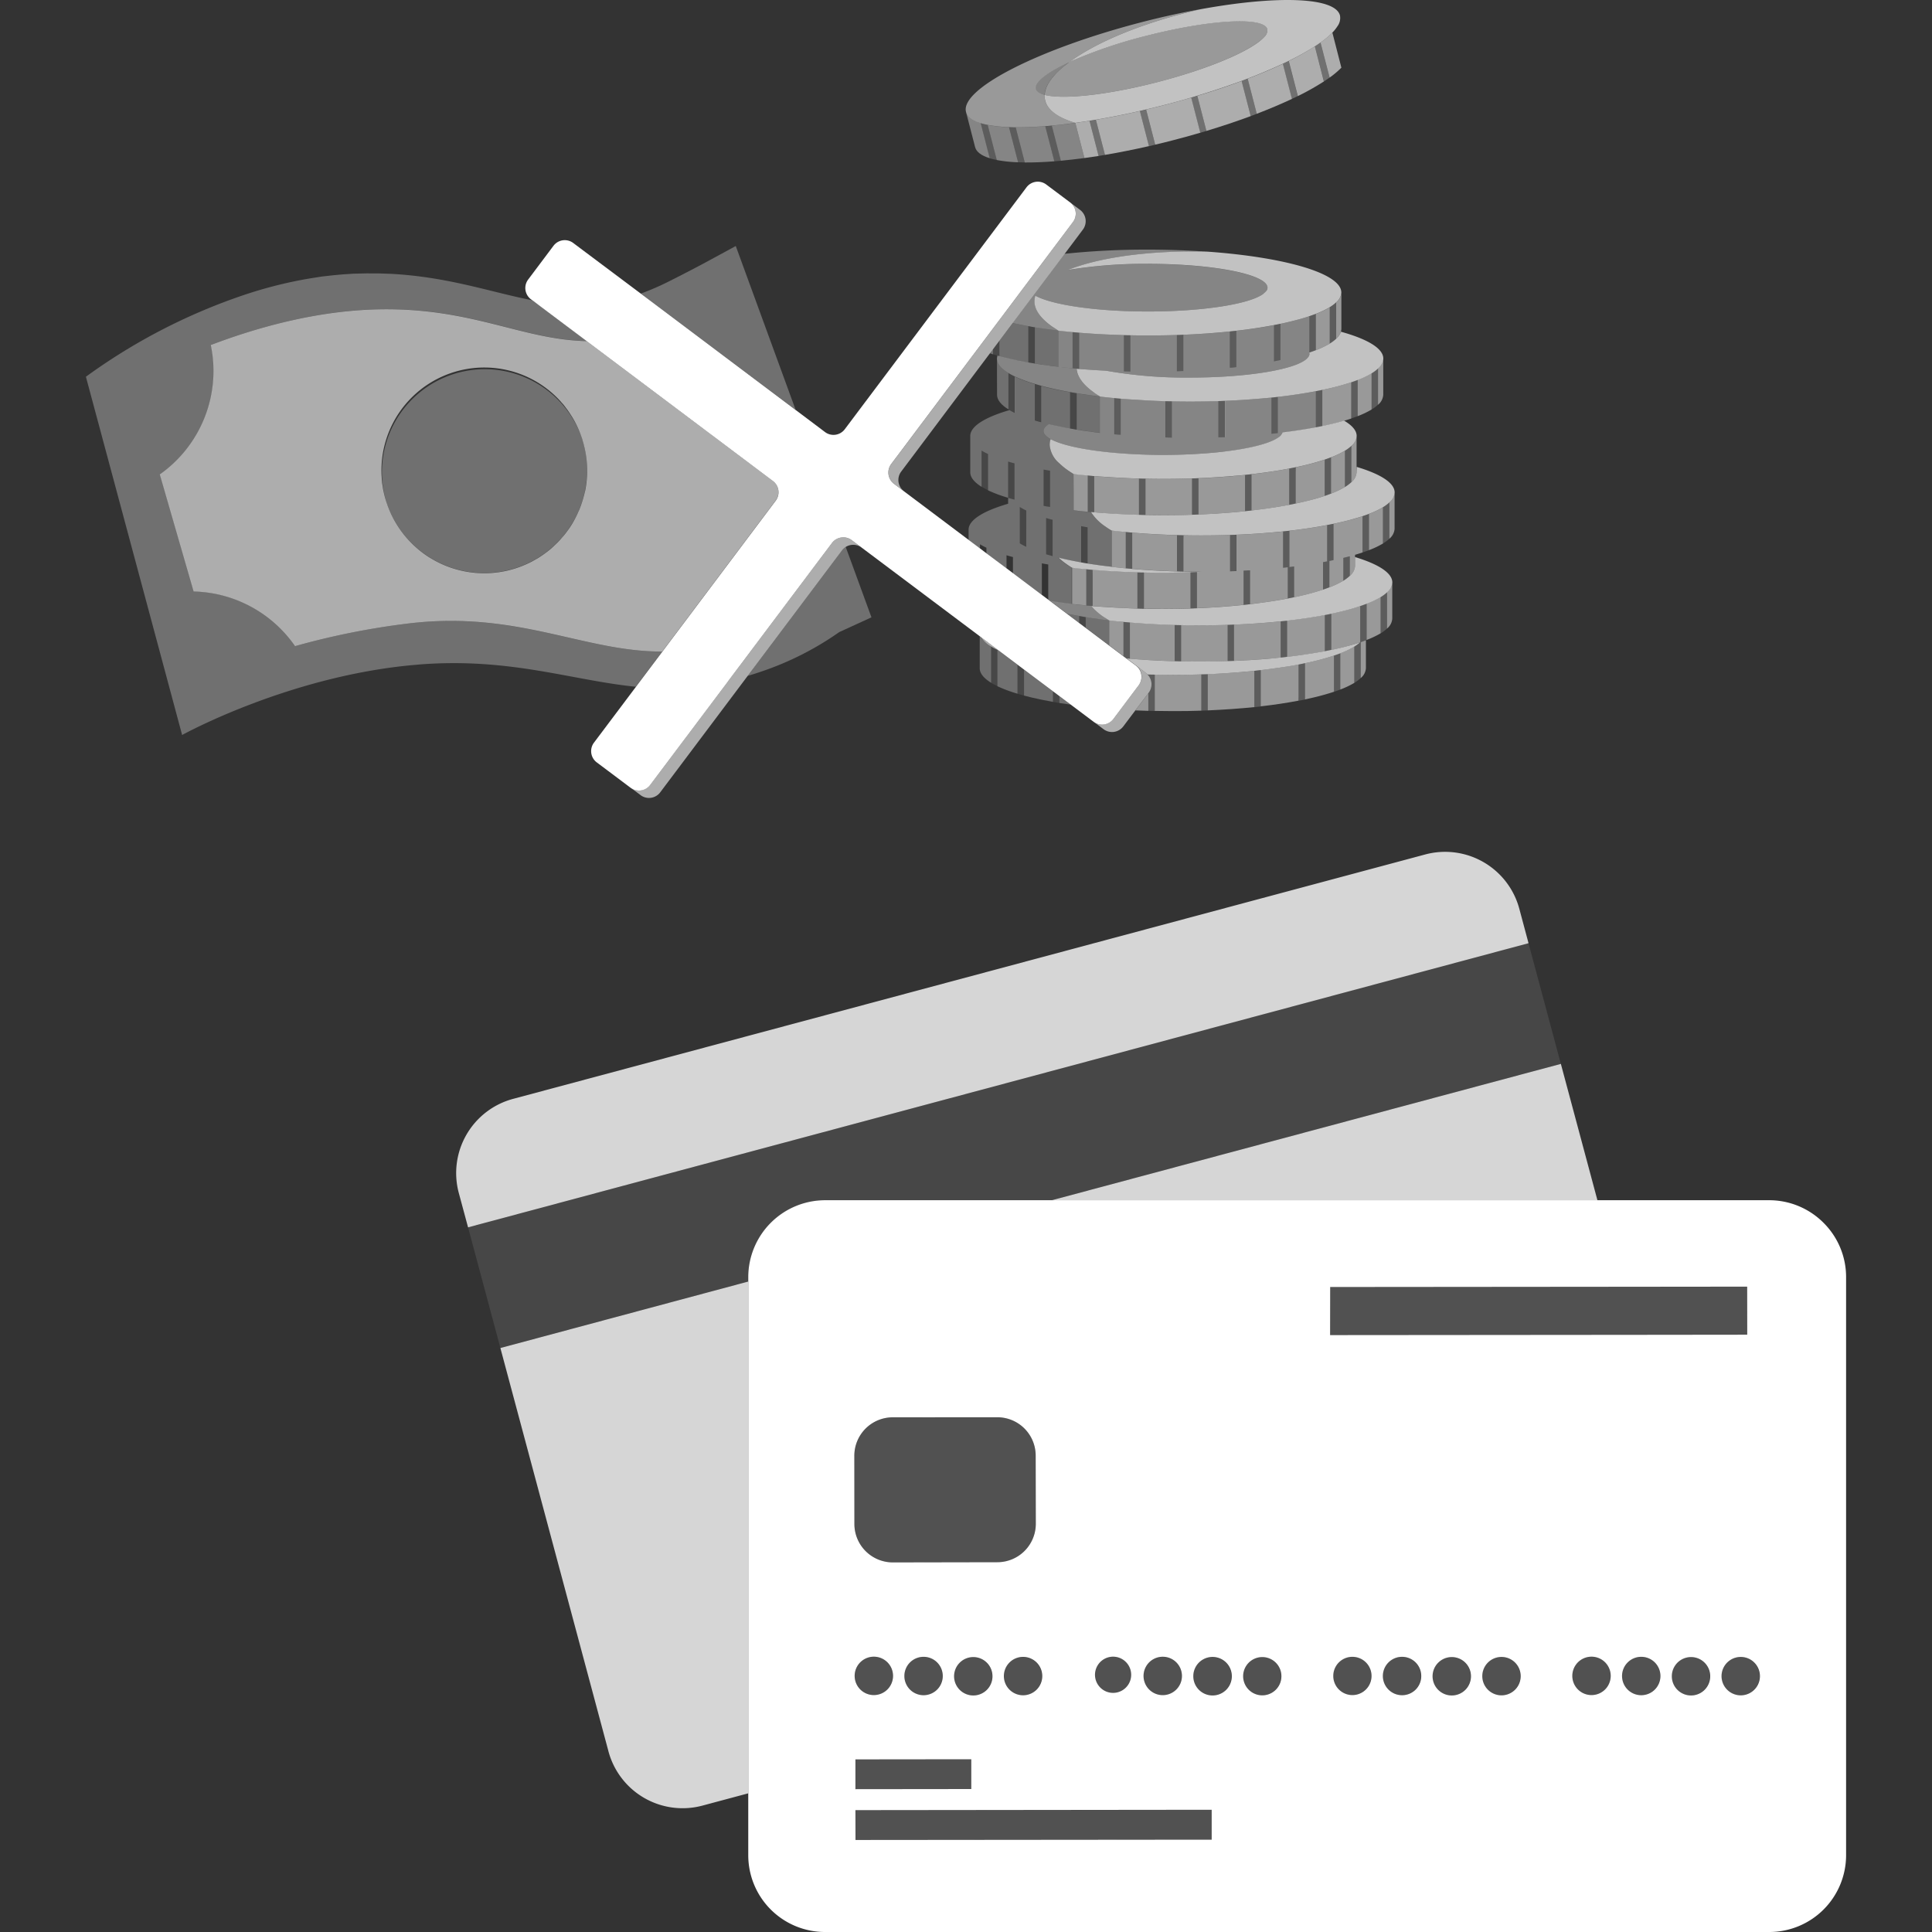 <svg viewBox="0 0 300 300" xmlns="http://www.w3.org/2000/svg"><rect x="0" y="0" width="300" height="300" fill="#333333" stroke="none"/><g fill="#fff"><path d="m 90.41 68.15 a 15.98 15.98 0 0 1 -29.4 12.23 15.28 15.28 0 0 1 -.89 -2.06 l -.07 -.19 a 15.98 15.98 0 0 1 30.29 -10.18 z" opacity=".3"/><path d="m 102.84 101.17 l -4.11 5.47 c -9.95 -1 -19.45 -4.54 -33.47 -3.47 l -1.67 .15 c -19.19 1.89 -35.31 10.81 -35.31 10.81 l -14.94 -55.63 a 91.02 91.02 0 0 1 17.59 -10.03 c 2.5 -1.08 5.2 -2.11 8.03 -3.02 a 67.73 67.73 0 0 1 8.88 -2.17 l 2.13 -.34 1.79 -.2 1.42 -.13 1.66 -.11 2.07 -.05 2 .01 1.79 .06 c 9.06 .49 15.62 2.89 22.04 4.12 h .01 l 1.22 .93 7.17 5.39 c -10.07 -.22 -17.74 -5.2 -32.2 -4.94 -9.76 .18 -19.13 2.86 -26.17 5.54 a 19.65 19.65 0 0 1 -7.92 20.09 l 5.26 18.19 h .15 a 19.72 19.72 0 0 1 15.6 8.48 116.65 116.65 0 0 1 17.68 -3.52 c 16.86 -1.99 27.18 4.44 39.3 4.37 z" opacity=".3"/><path d="m 123.55 63.65 l -24.05 -18.06 a 41.18 41.18 0 0 0 4.58 -2 c 2.75 -1.39 4.85 -2.49 6.45 -3.37 l 3.72 -2.02 z" opacity=".3"/><path d="m 135.32 95.86 l -5 2.29 a 47.2 47.2 0 0 1 -11.96 6.08 c -.73 .25 -1.48 .5 -2.26 .72 l 14.64 -19.49 a 2.02 2.02 0 0 1 .58 -.54 z" opacity=".3"/><g fill-rule="evenodd"><path d="m 242.37 165.2 l -79.06 21.18 h -35.2 a 11.95 11.95 0 0 0 -11.92 11.93 v .69 l -38.49 10.31 -5.02 -18.73 164.66 -44.13 z" opacity=".1"/><path d="m 247.13 257.25 a 2.98 2.98 0 1 1 -2.98 2.98 2.98 2.98 0 0 1 2.98 -2.98 z m -37.15 0 a 2.98 2.98 0 1 1 -2.98 2.98 2.99 2.99 0 0 1 2.98 -2.98 z m -37.15 0 a 2.98 2.98 0 1 1 -2.98 2.98 2.99 2.99 0 0 1 2.98 -2.98 z m -37.15 0 a 2.98 2.98 0 1 1 -2.98 2.98 2.99 2.99 0 0 1 2.98 -2.98 z m 119.15 .02 a 2.98 2.98 0 1 1 -2.98 2.98 2.98 2.98 0 0 1 2.98 -2.98 z m -37.15 0 a 2.98 2.98 0 1 1 -2.98 2.98 2.98 2.98 0 0 1 2.98 -2.98 z m -37.14 0 a 2.98 2.98 0 1 1 -2.98 2.98 2.98 2.98 0 0 1 2.98 -2.98 z m -37.15 0 a 2.98 2.98 0 1 1 -2.98 2.98 2.99 2.99 0 0 1 2.98 -2.98 z m 126.87 .02 a 2.98 2.98 0 1 1 -2.98 2.98 2.98 2.98 0 0 1 2.98 -2.98 z m -37.14 0 a 2.98 2.98 0 1 1 -2.98 2.98 2.98 2.98 0 0 1 2.98 -2.98 z m -37.15 0 a 2.98 2.98 0 1 1 -2.98 2.98 2.98 2.98 0 0 1 3.01 -2.98 z m -37.15 0 a 2.98 2.98 0 1 1 -2.98 2.98 2.98 2.98 0 0 1 2.98 -2.98 z m 103.72 .02 a 2.98 2.98 0 1 1 -2.98 2.98 2.98 2.98 0 0 1 2.98 -2.98 z m -37.14 0 a 2.98 2.98 0 1 1 -2.98 2.98 2.98 2.98 0 0 1 2.98 -2.98 z m -37.15 0 a 2.98 2.98 0 1 1 -2.98 2.98 2.98 2.98 0 0 1 2.98 -2.98 z m -37.15 0 a 2.98 2.98 0 1 1 -2.98 2.98 2.98 2.98 0 0 1 2.98 -2.98 z" opacity=".15"/><path d="m 206.54 199.86 l 64.76 -.06 .01 7.45 -64.76 .06 z m -73.71 73.34 l 17.99 -.02 v 4.63 l -17.99 .02 z m .01 7.89 l 55.32 -.06 v 4.63 l -55.32 .06 z" opacity=".15"/></g><path d="m 160.83 236.7 a 5.96 5.96 0 0 1 -5.96 5.89 l -16.22 .02 a 5.97 5.97 0 0 1 -5.97 -5.96 l -.01 -10.59 a 5.97 5.97 0 0 1 5.96 -5.97 l 16.22 -.02 a 5.96 5.96 0 0 1 5.97 5.96 l .01 10.59 z" opacity=".15"/><g fill-rule="evenodd"><path d="m 283.16 189.88 a 11.91 11.91 0 0 0 -8.43 -3.51 h -146.62 a 11.95 11.95 0 0 0 -11.92 11.93 v 89.76 a 11.92 11.92 0 0 0 11.9 11.94 h 146.64 a 11.93 11.93 0 0 0 11.93 -11.93 v -89.76 a 11.86 11.86 0 0 0 -3.5 -8.43 z m -102.6 67.38 a 2.98 2.98 0 1 1 -2.99 2.99 2.98 2.98 0 0 1 2.99 -2.99 z m -7.71 -.01 a 2.81 2.81 0 1 1 -.02 0 z m -11.01 3.01 a 2.98 2.98 0 1 1 -2.99 -2.98 2.98 2.98 0 0 1 2.99 2.98 z m -29.18 -34.2 a 5.97 5.97 0 0 1 5.96 -5.98 l 16.23 -.01 a 5.96 5.96 0 0 1 5.97 5.95 v .01 l .02 10.59 v .07 a 5.97 5.97 0 0 1 -5.97 5.89 l -16.23 .03 a 5.97 5.97 0 0 1 -5.97 -5.97 z m 18.16 47.12 v 4.62 l -17.99 .02 v -4.62 z m -10.39 -12.93 a 2.98 2.98 0 1 1 2.98 2.98 2.98 2.98 0 0 1 -2.98 -2.98 z m 7.72 .03 a 2.98 2.98 0 1 1 2.98 2.99 2.98 2.98 0 0 1 -2.98 -2.99 z m -12.46 -3.03 a 2.98 2.98 0 1 1 -2.98 2.98 2.98 2.98 0 0 1 2.98 -2.98 z m 52.46 28.41 l -55.31 .05 -.01 -4.63 55.32 -.06 z m .13 -22.39 a 2.99 2.99 0 1 1 .01 0 z m 7.72 -.02 a 2.97 2.97 0 1 1 .01 0 z m 10.55 -63.4 l 45.1 -.04 19.65 -.02 .01 7.46 -17.67 .02 -47.1 .04 z m 3.44 63.36 a 2.97 2.97 0 1 1 .02 0 z m 7.72 .02 a 2.98 2.98 0 1 1 2.98 -2.99 v .01 a 2.97 2.97 0 0 1 -2.97 2.98 z m 7.72 .04 a 2.98 2.98 0 1 1 2.98 -2.99 2.98 2.98 0 0 1 -2.98 2.99 z m 7.72 -.02 a 2.98 2.98 0 1 1 2.98 -2.99 2.98 2.98 0 0 1 -2.98 2.99 z m 13.98 -.04 a 2.98 2.98 0 1 1 2.98 -2.98 2.98 2.98 0 0 1 -2.98 2.98 z m 7.72 .02 a 2.98 2.98 0 1 1 2.98 -2.99 v .01 a 2.98 2.98 0 0 1 -2.98 2.98 z m 7.72 .04 a 2.98 2.98 0 1 1 .02 0 z m 7.72 -.02 a 2.98 2.98 0 1 1 .02 0 z"/><path d="m 248.05 186.38 h -84.75 l 79.07 -21.18 z" opacity=".8"/><path d="m 116.18 199 v 79.47 l -7.09 1.9 a 11.92 11.92 0 0 1 -14.61 -8.42 v -.01 l -16.78 -62.62 z" opacity=".8"/><path d="m 72.68 190.58 l 164.67 -44.12 -1.43 -5.34 a 11.93 11.93 0 0 0 -14.61 -8.44 l -141.63 37.95 a 11.93 11.93 0 0 0 -8.44 14.61 z" opacity=".8"/></g><path d="m 168.39 24.54 c .72 -.1 1.45 -.2 2.2 -.32 l -1.41 -5.46 c -.75 .12 -1.48 .23 -2.2 .33 z" opacity=".6"/><path d="m 182.1 21.79 q 2.19 -.56 4.28 -1.18 l -1.41 -5.45 q -2.08 .61 -4.28 1.18 c -.92 .24 -1.82 .46 -2.72 .67 l 1.41 5.45 q 1.35 -.31 2.72 -.67 z" opacity=".6"/><path d="m 200.61 15.36 l -1.41 -5.45 c -1.64 .78 -3.47 1.55 -5.46 2.31 l 1.41 5.45 c 1.98 -.76 3.81 -1.54 5.46 -2.31 z" opacity=".6"/><path d="m 178.41 22.69 l -1.41 -5.45 c -2.36 .54 -4.65 .99 -6.83 1.36 l 1.41 5.45 c 2.18 -.37 4.47 -.82 6.83 -1.36 z" opacity=".6"/><path d="m 194.21 18.03 l -1.41 -5.45 c -2.14 .8 -4.45 1.57 -6.88 2.3 l 1.41 5.45 c 2.43 -.73 4.74 -1.51 6.88 -2.3 z" opacity=".6"/><path d="m 208.29 10.51 l -1.4 -5.45 a 13.93 13.93 0 0 1 -1.84 1.54 l 1.41 5.45 a 13.85 13.85 0 0 0 1.83 -1.54 z" opacity=".6"/><path d="m 205.57 12.65 l -1.4 -5.45 a 40.45 40.45 0 0 1 -4.05 2.27 l 1.41 5.45 a 40.1 40.1 0 0 0 4.04 -2.27 z" opacity=".6"/><path d="m 186.54 110.35 v -5.63 q -2.17 .07 -4.43 .07 c -.95 0 -1.88 -.01 -2.8 -.03 v 5.63 q 1.38 .03 2.8 .03 2.26 .01 4.43 -.07 z" opacity=".5"/><path d="m 201.64 108.13 v -4.95 q -.66 .13 -1.35 .24 c -1.41 .24 -2.92 .45 -4.52 .63 v 5.63 c 2.11 -.24 4.08 -.54 5.86 -.88 z" opacity=".5"/><path d="m 178.31 107.65 v 2.73 c -.68 -.02 -1.34 -.04 -2 -.07 z" opacity=".5"/><path d="m 194.77 109.75 v -5.58 c -2.27 .24 -4.7 .41 -7.23 .51 v 5.63 c 2.53 -.11 4.96 -.28 7.23 -.51 z" opacity=".5"/><path d="m 212.1 103.49 v -4.07 c -.26 .1 -.53 .2 -.81 .29 v 5.58 a 2.17 2.17 0 0 0 .81 -1.54 z" opacity=".5"/><path d="m 210.29 102.7 v -2.29 a 13.8 13.8 0 0 1 -2.17 1.03 v 5.63 a 13.71 13.71 0 0 0 2.17 -1.03 z" opacity=".5"/><path d="m 207.13 101.8 a 40.16 40.16 0 0 1 -4.49 1.18 v 5.63 c .24 -.05 .47 -.11 .7 -.16 a 38.18 38.18 0 0 0 3.79 -1.03 z" opacity=".5"/><path d="m 174.45 96.57 v 5.31 l -2.21 -1.66 v -3.88 c .72 .08 1.46 .15 2.21 .23 z" opacity=".5"/><path d="m 190.63 101.87 v -4.84 q -2.17 .07 -4.43 .07 c -.95 0 -1.88 -.01 -2.8 -.03 v 5.63 c .92 .02 1.86 .03 2.8 .03 q 2.26 0 4.43 -.07 z" opacity=".5"/><path d="m 205.72 101.12 v -5.63 c -1.77 .34 -3.72 .63 -5.81 .87 h -.05 v 5.64 q 2.76 -.32 5.16 -.75 c .23 -.05 .48 -.09 .7 -.13 z" opacity=".5"/><path d="m 182.4 101.69 v -4.65 c -2.42 -.07 -4.75 -.2 -6.95 -.39 v 5.63 c 2.2 .19 4.53 .32 6.95 .39 z" opacity=".5"/><path d="m 198.86 102.11 v -5.63 c -2.27 .24 -4.7 .41 -7.24 .51 v 5.63 q 2.01 -.08 3.92 -.22 c 1.15 -.09 2.25 -.18 3.32 -.29 z" opacity=".5"/><path d="m 215.38 97.6 a 2.17 2.17 0 0 0 .81 -1.54 v -5.63 a 2.17 2.17 0 0 1 -.81 1.54 z" opacity=".5"/><path d="m 214.38 92.71 a 13.66 13.66 0 0 1 -2.17 1.03 v 5.63 a 13.67 13.67 0 0 0 2.17 -1.03 z" opacity=".5"/><path d="m 211.21 99.74 v -5.63 c -.85 .28 -1.8 .55 -2.83 .8 -.53 .13 -1.08 .26 -1.66 .38 v 5.63 a 39.85 39.85 0 0 0 4.47 -1.18 z" opacity=".5"/><path d="m 166.47 93.78 c .72 .08 1.45 .16 2.21 .24 v -5.64 c -.75 -.07 -1.49 -.15 -2.21 -.23 z" opacity=".5"/><path d="m 184.86 93.72 v -4.87 c -1.45 .05 -2.93 .07 -4.43 .07 -.95 0 -1.88 -.01 -2.8 -.03 v 5.63 q 1.39 .03 2.8 .03 2.26 0 4.43 -.07 z" opacity=".5"/><path d="m 169.67 89.4 v 4.71 c .38 .03 .78 .05 1.16 .08 s .78 .06 1.18 .08 c 1.5 .1 3.03 .18 4.61 .22 v -5.62 c -2.06 -.06 -4.04 -.17 -5.95 -.32 -.33 -.03 -.68 -.04 -1.01 -.07 z" opacity=".5"/><path d="m 172.6 84.86 v 3.15 c .72 .09 1.45 .17 2.21 .24 v -5.64 c -.75 -.07 -1.49 -.15 -2.21 -.23 v 2.47 z" opacity=".5"/><path d="m 183.76 83.79 v 4.96 q 1.37 .03 2.77 .03 c -.22 .01 -.44 .02 -.67 .03 v 5.63 q 2.63 -.1 5.08 -.32 c .73 -.06 1.46 -.13 2.16 -.2 v -5.31 c .33 -.02 .67 -.03 1 -.05 v 5.25 c 2.11 -.24 4.08 -.54 5.86 -.88 v -4.85 c -.24 .03 -.48 .06 -.73 .08 v -5.63 c -.39 .04 -.8 .08 -1.2 .11 q -2.88 .27 -6.03 .4 v 5.63 c -.33 .01 -.66 .03 -1 .04 v -5.63 q -2.17 .07 -4.43 .07 c -.95 0 -1.88 -.01 -2.8 -.03 z" opacity=".5"/><path d="m 200.22 84.54 v 3.51 c .25 -.03 .49 -.06 .73 -.09 v 4.78 a 39.94 39.94 0 0 0 4.49 -1.18 v -4.27 c .21 -.04 .44 -.08 .64 -.12 v -5.63 c -1.78 .34 -3.75 .63 -5.86 .88 z" opacity=".5"/><path d="m 175.81 84.17 v 4.16 c 2.2 .19 4.53 .32 6.95 .39 v -5.62 c -2.42 -.07 -4.75 -.2 -6.95 -.39 z" opacity=".5"/><path d="m 215.74 78.02 v 5.63 a 2.17 2.17 0 0 0 .81 -1.54 v -5.63 a 2.17 2.17 0 0 1 -.81 1.54 z" opacity=".5"/><path d="m 212.57 85.43 a 13.85 13.85 0 0 0 2.17 -1.03 v -5.63 a 13.75 13.75 0 0 1 -2.17 1.03 z" opacity=".5"/><path d="m 211.57 80.16 c -.6 .2 -1.25 .4 -1.95 .58 q -1.19 .32 -2.55 .6 v 5.63 c -.21 .05 -.43 .09 -.64 .13 v 4.1 a 13.76 13.76 0 0 0 2.17 -1.03 v -3.54 c .34 -.08 .68 -.17 1 -.25 v 3.05 a 2.17 2.17 0 0 0 .81 -1.54 v -1.74 c .4 -.12 .79 -.24 1.16 -.36 z" opacity=".5"/><path d="m 166.71 76.32 v 2.91 l .13 .02 c .68 .08 1.36 .16 2.07 .22 v -5.64 c -.75 -.07 -1.49 -.15 -2.21 -.23 z" opacity=".5"/><path d="m 177.87 74.34 v 5.63 q 1.38 .03 2.8 .03 2.26 0 4.43 -.07 v -5.63 q -2.17 .07 -4.43 .07 c -.95 0 -1.88 -.01 -2.8 -.03 z" opacity=".5"/><path d="m 194.33 76.35 v 2.92 c .19 -.02 .37 -.05 .56 -.07 1.9 -.23 3.68 -.5 5.3 -.81 v -5.63 c -.41 .08 -.83 .15 -1.25 .23 -1.44 .25 -2.98 .47 -4.61 .65 z" opacity=".5"/><path d="m 169.91 73.93 v 5.63 c 2.2 .19 4.53 .32 6.95 .39 v -5.63 c -1.73 -.05 -3.38 -.14 -5 -.25 -.54 -.04 -1.09 -.07 -1.62 -.11 -.1 -.02 -.22 -.02 -.33 -.03 z" opacity=".5"/><path d="m 193.33 79.17 v -5.42 c -2.27 .24 -4.7 .41 -7.23 .51 v 5.63 c 2.54 -.1 4.96 -.28 7.23 -.51 z" opacity=".5"/><path d="m 210.65 72.51 v -4.81 a 2.17 2.17 0 0 1 -.81 1.54 v 5.63 a 2.17 2.17 0 0 0 .81 -1.54 z" opacity=".5"/><path d="m 208.84 72.02 v -2.03 a 13.75 13.75 0 0 1 -2.16 1.03 v 5.63 a 13.74 13.74 0 0 0 2.16 -1.03 z" opacity=".5"/><path d="m 201.19 73.47 v 4.72 c .57 -.12 1.1 -.24 1.63 -.37 1.04 -.25 2.01 -.53 2.87 -.81 v -5.63 a 40.02 40.02 0 0 1 -4.49 1.18 z" opacity=".5"/><path d="m 213.98 62.85 a 2.17 2.17 0 0 0 .81 -1.54 v -5.63 a 2.17 2.17 0 0 1 -.81 1.54 z" opacity=".5"/><path d="m 212.98 57.96 a 13.75 13.75 0 0 1 -2.16 1.03 v 5.63 a 13.74 13.74 0 0 0 2.16 -1.03 z" opacity=".5"/><path d="m 205.33 63.91 v 2.26 q 1.84 -.38 3.37 -.83 c .39 -.11 .76 -.23 1.12 -.35 v -5.63 a 40.02 40.02 0 0 1 -4.49 1.18 z" opacity=".5"/><path d="m 166.55 57.19 v -5.63 c -.75 -.07 -1.49 -.15 -2.21 -.23 v 5.63 c .72 .08 1.45 .17 2.21 .23 z" opacity=".4"/><path d="m 208.29 45.43 a 2.17 2.17 0 0 1 -.81 1.54 v 5.63 a 2.56 2.56 0 0 0 .73 -1.09 1.52 1.52 0 0 0 .08 -.45 z" opacity=".5"/><path d="m 153.68 24.57 l -1.4 -5.44 h .02 c -1.3 -.4 -2.1 -.98 -2.3 -1.75 l 1.41 5.45 c .19 .76 .98 1.34 2.27 1.74 z" opacity=".4"/><path d="m 168.39 24.54 l -1.41 -5.45 q -1.91 .26 -3.66 .42 l 1.41 5.45 c 1.16 -.11 2.39 -.25 3.66 -.42 z" opacity=".4"/><path d="m 158.09 25.2 l -1.41 -5.45 a 21.75 21.75 0 0 1 -3.31 -.35 l 1.41 5.45 a 21.77 21.77 0 0 0 3.31 .35 z" opacity=".4"/><path d="m 163.72 25.05 l -1.41 -5.45 c -1.66 .13 -3.21 .19 -4.59 .18 l 1.41 5.45 c 1.38 .01 2.92 -.05 4.59 -.18 z" opacity=".4"/><path d="m 153.9 100.4 v 5.62 c -1.15 -.71 -1.77 -1.47 -1.77 -2.26 v -4.96 l .25 .19 a 4.32 4.32 0 0 0 1.52 1.41 z" opacity=".3"/><path d="m 166.27 109.42 c -.6 -.08 -1.19 -.17 -1.77 -.26 v -1.07 z" opacity=".3"/><path d="m 158 103.22 v 4.5 a 22.04 22.04 0 0 1 -3.12 -1.16 v -5.64 a .64 .64 0 0 0 .13 .05 z" opacity=".3"/><path d="m 163.5 107.34 v 1.65 c -.65 -.12 -1.29 -.24 -1.9 -.37 -.92 -.19 -1.78 -.39 -2.59 -.61 v -4.03 z" opacity=".3"/><path d="m 172.24 96.34 v 3.89 l -3.65 -2.75 v -1.65 c 1.16 .18 2.37 .35 3.65 .51 z" opacity=".3"/><path d="m 167.58 95.65 v 1.08 l -1.91 -1.44 c .21 .04 .43 .09 .65 .13 .39 .07 .79 .16 1.2 .22 a .11 .11 0 0 0 .06 .01 z" opacity=".3"/><path d="m 171.7 81.8 c -.01 -.01 -.02 -.01 -.03 -.02 a 7.79 7.79 0 0 1 -2.25 -2.26 c -.17 -.02 -.34 -.03 -.51 -.04 -.71 -.07 -1.39 -.15 -2.07 -.22 -.04 -.01 -.1 -.01 -.14 -.02 v -5.64 c -.33 -.19 -.62 -.39 -.9 -.58 -.01 -.01 -.02 -.01 -.03 -.02 a 11.21 11.21 0 0 1 -1.26 -1.03 4.23 4.23 0 0 1 -1.5 -2.82 2.61 2.61 0 0 1 .14 -.94 3.15 3.15 0 0 1 -.35 -.22 c -.48 -.33 -.76 -.68 -.76 -1.03 0 -.38 .3 -.75 .83 -1.09 .56 .13 1.14 .25 1.73 .37 .52 .11 1.03 .21 1.57 .31 v -5.65 c -1.64 -.28 -3.15 -.61 -4.49 -.97 v 5.63 c -.34 -.08 -.68 -.18 -.99 -.27 v -5.65 a 20.48 20.48 0 0 1 -3.13 -1.17 v 5.64 c -.28 -.14 -.56 -.28 -.81 -.43 -3.82 1.12 -6.09 2.51 -6.09 4.02 v 5.64 c 0 .79 .63 1.55 1.77 2.26 v -5.62 h .02 a 9.38 9.38 0 0 0 .98 .52 v 5.64 a 20.98 20.98 0 0 0 3.12 1.16 v -5.63 c .32 .1 .66 .19 .99 .28 v 5.63 c -.24 -.06 -.49 -.14 -.72 -.2 -.1 -.03 -.18 -.05 -.28 -.08 v .92 c -3.84 1.12 -6.14 2.52 -6.14 4.03 v 1.6 l 1.77 1.33 v -.65 h .02 a 10.69 10.69 0 0 0 .98 .52 v .89 l 3.12 2.33 v -2.05 c .33 .1 .66 .19 1 .28 v 2.51 l 4.49 3.38 v -4.91 c .33 .06 .66 .12 .99 .17 v 5.49 l .22 .17 c 1.1 .18 2.24 .34 3.43 .48 v -5.64 c -.32 -.19 -.62 -.39 -.9 -.58 -.01 -.01 -.02 -.01 -.03 -.02 a 11.48 11.48 0 0 1 -1.18 -.96 c 1.11 .28 2.31 .52 3.59 .75 v -5.64 c .34 .06 .67 .12 1 .18 v 5.63 c .48 .07 .97 .15 1.47 .22 .42 .05 .86 .1 1.29 .17 .31 .03 .59 .07 .9 .12 v -5.63 c -.29 -.2 -.58 -.39 -.86 -.59 z m -12.35 3.11 c -.37 -.18 -.71 -.36 -1 -.54 v -5.62 h .02 a 9.19 9.19 0 0 0 .98 .52 z m 2.7 -11.99 c .34 .06 .67 .12 1 .17 v 5.63 c -.34 -.05 -.67 -.1 -1 -.17 z m 1.4 13.43 c -.17 -.04 -.33 -.1 -.5 -.14 s -.34 -.1 -.5 -.14 v -5.63 l .1 .03 c .29 .09 .59 .17 .9 .25 z" opacity=".3"/><path d="m 154.82 61.31 c 0 .79 .63 1.56 1.77 2.26 v -5.62 h .02 c -1.16 -.71 -1.8 -1.48 -1.8 -2.27 z" opacity=".3"/><path d="m 167.19 61.75 v 4.96 q 1.74 .28 3.65 .5 v -5.63 c -.29 -.03 -.57 -.07 -.85 -.11 -.96 -.12 -1.9 -.25 -2.8 -.4 z" opacity=".3"/><path d="m 162.85 51.14 c -.74 -.11 -1.46 -.2 -2.16 -.32 v 5.63 q 1.74 .28 3.65 .5 v -5.62 c -.51 -.06 -1 -.12 -1.49 -.19 z" opacity=".3"/><path d="m 154.2 54.21 v .81 c -.17 -.05 -.34 -.11 -.5 -.16 z" opacity=".3"/><path d="m 159.68 50.66 v 5.63 c -1.64 -.28 -3.15 -.61 -4.49 -.97 v -2.43 l 2.05 -2.72 c .77 .17 1.6 .33 2.44 .49 z" opacity=".3"/><path d="m 154.78 24.84 l -1.41 -5.45 a 10.99 10.99 0 0 1 -1.08 -.26 h -.02 l 1.4 5.44 a 10.68 10.68 0 0 0 1.11 .27 z" opacity=".2"/><path d="m 159.13 25.22 l -1.41 -5.45 c -.36 0 -.7 -.02 -1.04 -.03 l 1.41 5.46 c .33 .01 .68 .02 1.04 .02 z" opacity=".2"/><path d="m 164.73 24.96 l -1.41 -5.45 c -.34 .03 -.68 .06 -1.01 .09 l 1.41 5.45 c .32 -.03 .66 -.06 1.01 -.09 z" opacity=".2"/><path d="m 154.89 105.07 v -4.15 a 10.82 10.82 0 0 1 -.98 -.52 h -.02 v 5.62 c .2 .12 .41 .24 .63 .35 l .03 .01 c .11 .06 .22 .11 .34 .17 z" opacity=".1"/><path d="m 159.01 103.97 v 4.03 c -.35 -.08 -.68 -.18 -1 -.28 v -4.5 z" opacity=".1"/><path d="m 164.5 108.09 v 1.07 c -.34 -.06 -.68 -.12 -1 -.17 v -1.65 z" opacity=".1"/></g><path d="m 164.5 108.09 l -1 -.75" fill="none"/><g fill="#fff"><path d="m 168.59 95.83 v 1.65 l -1 -.75 v -1.08 c .32 .06 .66 .12 1 .18 z" opacity=".1"/><path d="m 158.34 78.76 v 5.62 a 10.91 10.91 0 0 0 1 .54 v -5.64 c -.36 -.17 -.69 -.34 -.98 -.52 z" opacity=".1"/><path d="m 162.46 80.44 v 5.63 c .16 .05 .33 .09 .5 .14 s .33 .1 .5 .14 v -5.62 c -.32 -.09 -.61 -.17 -.91 -.26 z" opacity=".1"/><path d="m 167.95 81.7 v 5.63 q .49 .09 1 .17 v -5.63 c -.34 -.05 -.67 -.11 -1 -.17 z" opacity=".1"/><path d="m 152.45 75.59 a 10.79 10.79 0 0 0 1 .54 v -5.63 a 10.91 10.91 0 0 1 -.98 -.52 h -.02 z" opacity=".1"/><path d="m 156.84 77.38 c .24 .07 .47 .14 .72 .2 v -5.63 c -.35 -.09 -.68 -.19 -1 -.29 v 5.64 c .1 .03 .2 .05 .28 .08 z" opacity=".1"/><path d="m 163.05 76.82 v -3.72 c -.34 -.06 -.67 -.11 -1 -.17 v 5.64 c .33 .06 .66 .11 1 .17 z" opacity=".1"/><path d="m 157.59 64.11 v -5.64 c -.36 -.17 -.69 -.34 -.98 -.52 h -.02 v 5.62 c .06 .04 .12 .07 .18 .11 .25 .14 .52 .29 .82 .43 z" opacity=".1"/><path d="m 160.7 62.72 v 2.55 q .48 .15 1 .28 v -5.63 c -.35 -.09 -.67 -.19 -1 -.29 z" opacity=".1"/><path d="m 166.19 61.86 v 4.67 q .49 .09 1 .17 v -5.63 c -.34 -.06 -.67 -.11 -1 -.17 z" opacity=".1"/><path d="m 155.2 52.89 v 2.42 c -.1 -.03 -.2 -.06 -.3 -.09 -.24 -.07 -.48 -.14 -.7 -.2 v -.81 z" opacity=".1"/><path d="m 160.69 51.72 v -.89 c -.34 -.06 -.67 -.11 -1 -.17 v 5.63 c .33 .06 .66 .11 1 .17 z" opacity=".1"/><path d="m 171.58 24.05 l -1.41 -5.45 c -.34 .06 -.66 .11 -.99 .16 l 1.41 5.46 c .32 -.06 .66 -.11 .99 -.17 z" opacity=".3"/><path d="m 179.38 22.47 l -1.41 -5.45 c -.33 .08 -.65 .15 -.97 .23 l 1.41 5.45 c .32 -.08 .64 -.16 .97 -.23 z" opacity=".3"/><path d="m 187.33 20.33 l -1.41 -5.45 c -.32 .1 -.63 .19 -.96 .29 l 1.41 5.45 c .33 -.1 .64 -.19 .96 -.29 z" opacity=".3"/><path d="m 206.45 12.05 l -1.4 -5.45 c -.28 .2 -.57 .4 -.88 .6 l 1.41 5.45 q .46 -.3 .87 -.6 z" opacity=".3"/><path d="m 201.52 14.92 l -1.41 -5.45 q -.45 .22 -.92 .44 l 1.41 5.45 c .32 -.15 .62 -.3 .92 -.44 z" opacity=".3"/><path d="m 195.15 17.67 l -1.41 -5.45 q -.46 .18 -.94 .36 l 1.41 5.45 c .32 -.12 .63 -.24 .94 -.36 z" opacity=".3"/><path d="m 179.31 104.76 v 5.63 c -.34 0 -.68 -.01 -1 -.02 v -2.73 l .06 -.08 a 2.17 2.17 0 0 0 -.06 -2.69 v -.13 c .33 .01 .67 .01 1 .02 z" opacity=".2"/><path d="m 187.54 109 v -4.32 c -.33 .01 -.67 .03 -1 .04 v 5.63 c .34 -.01 .67 -.03 1 -.04 z" opacity=".2"/><path d="m 208.12 102 v -.56 c -.28 .11 -.57 .21 -.88 .32 -.04 .01 -.08 .03 -.12 .04 v 5.63 q .53 -.18 1 -.36 z" opacity=".2"/><path d="m 202.64 108.32 v -5.33 c -.33 .07 -.66 .14 -1 .2 v 5.63 c .34 -.07 .67 -.13 1 -.2 z" opacity=".2"/><path d="m 195.77 108.29 v -4.22 c -.33 .04 -.66 .07 -1 .11 v 5.63 l .17 -.02 c .28 -.03 .55 -.06 .83 -.09 z" opacity=".2"/><path d="m 175.45 96.65 v 5.63 c -.18 -.01 -.36 -.03 -.53 -.04 l -.48 -.36 v -5.31 c .33 .03 .67 .06 1.01 .08 z" opacity=".2"/><path d="m 182.4 99.46 v 3.22 c .33 .01 .66 .02 1 .03 v -5.64 c -.33 -.01 -.67 -.01 -1 -.02 z" opacity=".2"/><path d="m 190.63 99.59 v 3.07 c .34 -.01 .67 -.03 1 -.04 v -5.63 c -.33 .01 -.66 .03 -1 .04 z" opacity=".2"/><path d="m 214.38 98.35 a 6.03 6.03 0 0 0 1 -.75 v -5.63 a 5.98 5.98 0 0 1 -1 .75 z" opacity=".2"/><path d="m 211.21 96.52 v 3.22 l -.02 .01 a 6.05 6.05 0 0 1 -.91 .67 v 5.63 a 6.18 6.18 0 0 0 1 -.75 v -5.59 c .28 -.1 .55 -.19 .81 -.29 .04 -.01 .08 -.03 .12 -.04 v -5.63 c -.32 .12 -.65 .24 -1 .36 z" opacity=".2"/><path d="m 206.72 95.29 c -.33 .07 -.66 .14 -1 .2 v 5.63 c .34 -.06 .67 -.13 1 -.2 z" opacity=".2"/><path d="m 198.86 98.94 v 3.16 q .51 -.05 1 -.11 v -5.62 c -.33 .04 -.66 .07 -1 .11 z" opacity=".2"/><path d="m 169.67 94.11 v -5.63 c -.32 -.03 -.62 -.06 -.92 -.09 l -.08 -.01 v 5.63 c .27 .03 .55 .05 .83 .07 z" opacity=".2"/><path d="m 177.63 93.79 v -4.9 c -.33 -.01 -.67 -.01 -1 -.02 v 5.63 c .33 .01 .67 .02 1 .03 z" opacity=".2"/><path d="m 185.86 93.76 v -4.95 l -1 .04 v 5.63 c .34 -.01 .67 -.03 1 -.04 z" opacity=".2"/><path d="m 208.61 90.17 a 5.98 5.98 0 0 0 1 -.75 v -3.04 c -.32 .09 -.66 .17 -1 .25 z" opacity=".2"/><path d="m 199.95 92.77 v .17 c .16 -.03 .32 -.06 .47 -.09 .18 -.04 .36 -.07 .53 -.11 v -4.78 c -.24 .03 -.48 .06 -.73 .09 v -5.63 c -.33 .04 -.66 .08 -1 .11 v 5.63 c .25 -.03 .49 -.05 .73 -.08 v 4.7 z" opacity=".2"/><path d="m 194.09 93.02 v -4.46 c -.33 .02 -.67 .04 -1 .05 v 5.31 c .34 -.04 .67 -.07 1 -.11 z" opacity=".2"/><path d="m 174.81 84.27 v 3.98 c .33 .03 .66 .06 1 .09 v -5.63 c -.34 -.03 -.67 -.06 -1 -.09 z" opacity=".2"/><path d="m 182.76 83.81 v 4.92 c .33 .01 .66 .02 1 .03 v -5.64 c -.33 -.01 -.67 -.01 -1 -.02 z" opacity=".2"/><path d="m 190.99 83.84 v 4.86 c .34 -.01 .67 -.02 1 -.04 v -5.62 c -.33 .01 -.66 .03 -1 .04 z" opacity=".2"/><path d="m 214.74 78.77 v 5.63 a 5.98 5.98 0 0 0 1 -.75 v -5.63 a 6.03 6.03 0 0 1 -1 .75 z" opacity=".2"/><path d="m 211.57 85.79 c .35 -.12 .68 -.24 1 -.36 v -5.63 c -.32 .12 -.65 .24 -1 .36 z" opacity=".2"/><path d="m 206.08 85.44 v 1.73 c -.21 .04 -.43 .08 -.64 .12 v 4.27 c .35 -.12 .68 -.24 1 -.36 v -4.1 c .22 -.04 .43 -.08 .64 -.13 v -5.63 c -.33 .07 -.66 .14 -1 .2 z" opacity=".2"/><path d="m 169.91 79.56 v -5.63 c -.34 -.03 -.67 -.06 -1 -.09 v 5.63 l .5 .05 z" opacity=".2"/><path d="m 177.87 79 v -4.66 c -.33 -.01 -.67 -.01 -1 -.02 v 5.63 l 1 .03 z" opacity=".2"/><path d="m 185.1 75.91 v 4.01 c .34 -.01 .67 -.02 1 -.04 v -5.62 c -.33 .01 -.66 .03 -1 .04 z" opacity=".2"/><path d="m 209.84 72.28 v -3.04 a 6.08 6.08 0 0 1 -1 .75 v 5.63 a 6.14 6.14 0 0 0 1 -.75 z" opacity=".2"/><path d="m 205.68 71.38 v 5.63 c .35 -.12 .68 -.24 1 -.36 v -5.63 q -.45 .17 -.94 .34 z" opacity=".2"/><path d="m 200.19 73.24 v 5.16 c .34 -.07 .67 -.13 1 -.2 v -5.64 c -.33 .07 -.66 .14 -1 .2 z" opacity=".2"/><path d="m 193.33 76.24 v 3.14 c .34 -.04 .67 -.07 1 -.11 v -5.63 c -.33 .04 -.66 .07 -1 .1 z" opacity=".2"/><path d="m 173.05 62.75 v 4.7 c .33 .03 .66 .06 1 .09 v -5.64 c -.34 -.03 -.67 -.06 -1 -.09 z" opacity=".2"/><path d="m 181.01 63.25 v 4.67 c .33 .01 .67 .02 1 .02 v -5.62 c -.33 -.01 -.67 -.01 -1 -.02 z" opacity=".2"/><path d="m 189.24 63.68 v 4.22 c .34 -.01 .67 -.03 1 -.04 v -5.62 c -.33 .01 -.66 .03 -1 .04 z" opacity=".2"/><path d="m 212.98 63.59 a 5.98 5.98 0 0 0 1 -.75 v -5.62 a 6.03 6.03 0 0 1 -1 .75 z" opacity=".2"/><path d="m 210.82 58.99 c -.32 .12 -.65 .24 -1 .36 v 5.63 c .35 -.12 .68 -.24 1 -.36 z" opacity=".2"/><path d="m 204.33 63.61 v 2.76 c .34 -.07 .67 -.13 1 -.2 v -5.63 c -.33 .07 -.66 .14 -1 .2 z" opacity=".2"/><path d="m 197.47 62.18 v 5.17 l 1 -.11 v -5.63 q -.5 .06 -1 .11 z" opacity=".2"/><path d="m 166.55 54.21 v 2.99 l .63 .06 .37 .03 v -5.63 c -.34 -.03 -.67 -.06 -1 -.09 z" opacity=".2"/><path d="m 175.5 52.07 c -.33 -.01 -.67 -.01 -1 -.02 v 5.63 l 1 .03 z" opacity=".2"/><path d="m 183.73 51.99 c -.33 .01 -.66 .03 -1 .04 v 5.63 c .34 -.01 .67 -.02 1 -.04 z" opacity=".2"/><path d="m 207.48 51.32 v -4.35 a 5.94 5.94 0 0 1 -1 .75 v 5.63 a 6.08 6.08 0 0 0 1 -.75 z" opacity=".2"/><path d="m 204.32 50.62 v -1.87 c -.32 .12 -.65 .24 -1 .36 v 5.63 c .35 -.12 .68 -.24 1 -.36 z" opacity=".2"/><path d="m 197.83 52.3 v 3.82 c .34 -.07 .67 -.13 1 -.2 v -5.63 c -.33 .07 -.66 .14 -1 .2 z" opacity=".2"/><path d="m 191.97 51.52 v -.16 q -.42 .05 -.85 .09 l -.15 .02 v 5.63 l 1 -.11 z" opacity=".2"/><path d="m 165.94 18.73 l .03 .01 q .48 .18 1.01 .34 c .72 -.1 1.45 -.21 2.2 -.33 .33 -.05 .66 -.11 .99 -.16 2.18 -.37 4.47 -.82 6.83 -1.36 l .97 -.23 c .9 -.21 1.8 -.43 2.72 -.67 q 2.19 -.56 4.28 -1.18 c .32 -.09 .64 -.19 .96 -.29 2.43 -.74 4.74 -1.51 6.88 -2.3 .32 -.12 .63 -.24 .94 -.36 1.99 -.76 3.81 -1.54 5.46 -2.31 q .47 -.22 .92 -.44 a 40.48 40.48 0 0 0 4.04 -2.25 c .31 -.2 .6 -.4 .88 -.6 a 13.92 13.92 0 0 0 1.84 -1.54 5.99 5.99 0 0 0 .78 -.97 2.17 2.17 0 0 0 .4 -1.69 c -.74 -2.87 -9.79 -3.13 -21.64 -.97 -9.03 2.08 -16.23 5.14 -20.37 8.2 a 73.08 73.08 0 0 1 11.82 -4.04 c 9.93 -2.56 18.4 -3.04 18.91 -1.06 a 1.37 1.37 0 0 1 -.45 1.17 c -1.77 2.05 -8.4 4.93 -16.61 7.05 -7.71 1.99 -14.5 2.71 -17.41 2.01 -.03 -.01 -.08 -.01 -.11 -.02 a 2.75 2.75 0 0 0 .11 .95 c .33 1.19 1.49 2.24 3.62 3.04 z" opacity=".7"/><path d="m 211.19 99.75 a 6.74 6.74 0 0 1 -.91 .67 13.87 13.87 0 0 1 -2.17 1.03 c -.27 .11 -.57 .21 -.88 .32 a .49 .49 0 0 0 -.12 .04 40.82 40.82 0 0 1 -4.5 1.18 c -.32 .06 -.65 .14 -.99 .2 -.44 .09 -.89 .16 -1.34 .24 -1.42 .23 -2.93 .44 -4.52 .63 -.33 .03 -.67 .07 -1 .11 -2.27 .23 -4.7 .41 -7.23 .52 l -.99 .03 c -1.45 .05 -2.94 .07 -4.43 .07 -.95 0 -1.88 -.01 -2.8 -.03 -.34 -.01 -.68 -.01 -1 -.02 h -.1 a 1.95 1.95 0 0 0 -.26 -.24 l -1.55 -1.16 -1.46 -1.1 c .17 .01 .34 .03 .52 .04 2.2 .19 4.53 .33 6.95 .39 l 1 .03 c .92 .01 1.85 .02 2.8 .02 1.51 0 2.99 -.02 4.44 -.07 l .99 -.03 q 2.01 -.08 3.93 -.22 c 1.13 -.08 2.24 -.18 3.31 -.3 .34 -.03 .68 -.07 1 -.11 1.84 -.21 3.56 -.47 5.15 -.75 .24 -.04 .48 -.08 .71 -.13 .34 -.06 .68 -.14 1 -.2 a 41.66 41.66 0 0 0 4.45 -1.16 z" opacity=".7"/><path d="m 210.41 86.5 v 1.38 a 2.17 2.17 0 0 1 -.81 1.54 5.98 5.98 0 0 1 -1 .75 13.76 13.76 0 0 1 -2.17 1.03 c -.32 .12 -.65 .24 -1 .36 a 39.94 39.94 0 0 1 -4.49 1.18 c -.17 .04 -.35 .07 -.53 .11 -.16 .03 -.31 .06 -.47 .09 -1.78 .34 -3.75 .63 -5.86 .88 -.33 .04 -.66 .08 -1 .11 -.7 .07 -1.43 .14 -2.16 .2 q -2.45 .21 -5.08 .32 c -.33 .01 -.66 .03 -1 .04 q -2.17 .07 -4.43 .07 -1.42 0 -2.8 -.03 -.5 -.01 -1 -.03 c -1.58 -.05 -3.12 -.13 -4.61 -.22 -.4 -.03 -.79 -.05 -1.18 -.08 s -.78 -.05 -1.16 -.08 l -.17 -.02 c .12 .15 .25 .29 .39 .44 l .05 .05 a 10.21 10.21 0 0 0 1.37 1.14 l .03 .02 q .42 .29 .9 .59 c .72 .09 1.46 .16 2.21 .23 .33 .03 .66 .06 1 .09 2.2 .19 4.53 .32 6.95 .39 .33 .01 .67 .02 1 .02 .92 .02 1.85 .03 2.8 .03 q 2.26 0 4.44 -.07 c .34 -.01 .67 -.03 1 -.04 2.54 -.1 4.96 -.28 7.24 -.51 l 1 -.1 .05 -.01 c 2.09 -.24 4.04 -.53 5.81 -.87 .34 -.06 .67 -.13 1 -.2 .58 -.12 1.12 -.25 1.66 -.38 1.03 -.25 1.98 -.52 2.83 -.81 .35 -.12 .68 -.24 1 -.36 a 13.71 13.71 0 0 0 2.17 -1.03 5.98 5.98 0 0 0 1 -.75 2.17 2.17 0 0 0 .81 -1.54 c -.01 -1.47 -2.16 -2.83 -5.79 -3.93 z" opacity=".7"/><path d="m 165.57 87.57 c .28 .2 .57 .39 .9 .59 .72 .09 1.46 .16 2.21 .23 l .08 .01 c .31 .03 .61 .06 .92 .09 s .67 .05 1.01 .07 c 1.91 .15 3.89 .26 5.95 .32 .33 .01 .67 .02 1 .02 .92 .02 1.85 .03 2.8 .03 1.51 0 2.99 -.03 4.43 -.07 l 1 -.04 c .22 -.01 .44 -.02 .67 -.03 q -1.4 0 -2.77 -.03 -.5 -.01 -1 -.03 c -2.42 -.07 -4.75 -.2 -6.95 -.39 -.34 -.03 -.67 -.06 -1 -.09 -.76 -.07 -1.49 -.15 -2.21 -.24 -.31 -.04 -.6 -.08 -.9 -.11 -.44 -.06 -.87 -.11 -1.29 -.17 -.5 -.07 -.99 -.14 -1.47 -.22 q -.51 -.08 -1 -.17 c -1.29 -.23 -2.49 -.48 -3.59 -.75 a 10.58 10.58 0 0 0 1.18 .96 z" opacity=".7"/><path d="m 210.65 73.33 a 2.17 2.17 0 0 1 -.81 1.54 6.14 6.14 0 0 1 -1 .75 13.74 13.74 0 0 1 -2.16 1.03 c -.32 .12 -.65 .24 -1 .36 -.86 .29 -1.82 .56 -2.87 .81 -.53 .13 -1.06 .25 -1.63 .37 q -.49 .11 -1 .2 c -1.62 .31 -3.4 .58 -5.3 .81 -.19 .02 -.37 .05 -.56 .07 -.33 .04 -.66 .07 -1 .11 -2.27 .24 -4.7 .41 -7.23 .51 -.33 .01 -.66 .03 -1 .04 q -2.17 .07 -4.43 .07 -1.42 0 -2.8 -.03 -.5 -.01 -1 -.03 c -2.42 -.07 -4.75 -.2 -6.95 -.39 l -.5 -.04 a 7.74 7.74 0 0 0 2.25 2.26 l .03 .02 c .28 .2 .57 .39 .9 .59 .72 .09 1.46 .16 2.21 .23 .33 .03 .66 .07 1 .09 2.2 .19 4.53 .32 6.95 .39 .33 .01 .67 .02 1 .02 .92 .02 1.85 .03 2.8 .03 q 2.26 0 4.44 -.07 c .34 -.01 .67 -.02 1 -.04 q 3.15 -.13 6.03 -.4 c .4 -.04 .81 -.07 1.2 -.11 .34 -.04 .67 -.07 1 -.11 2.11 -.24 4.08 -.54 5.86 -.88 .34 -.07 .67 -.13 1 -.2 q 1.36 -.28 2.55 -.6 c .69 -.19 1.35 -.38 1.95 -.58 .35 -.12 .68 -.24 1 -.36 a 13.75 13.75 0 0 0 2.17 -1.03 6.03 6.03 0 0 0 1 -.75 2.17 2.17 0 0 0 .81 -1.54 c 0 -1.49 -2.19 -2.86 -5.89 -3.97 z" opacity=".7"/><path d="m 165.78 73 l .03 .02 q .42 .29 .9 .59 c .72 .09 1.46 .16 2.21 .23 .33 .03 .66 .06 1 .09 .11 .01 .23 .01 .34 .02 .53 .04 1.08 .08 1.62 .11 1.62 .11 3.27 .2 5 .25 .33 .01 .67 .02 1 .02 .92 .02 1.85 .03 2.8 .03 q 2.26 0 4.43 -.07 c .34 -.01 .67 -.02 1 -.04 2.54 -.11 4.96 -.28 7.23 -.51 .34 -.04 .67 -.07 1 -.11 q 2.44 -.28 4.61 -.65 c .42 -.07 .85 -.15 1.25 -.23 .34 -.07 .67 -.13 1 -.2 a 39.96 39.96 0 0 0 4.49 -1.18 l .06 -.02 q .49 -.17 .94 -.34 a 13.74 13.74 0 0 0 2.16 -1.03 6.03 6.03 0 0 0 1 -.75 2.17 2.17 0 0 0 .81 -1.54 c 0 -.83 -.69 -1.63 -1.95 -2.37 q -1.53 .45 -3.37 .83 c -.33 .07 -.66 .14 -1 .2 -1.58 .3 -3.33 .57 -5.18 .79 a 1.63 1.63 0 0 1 -.69 .81 c -1.13 .79 -3.54 1.47 -6.76 1.95 q -1.07 .16 -2.26 .29 c -1.38 .15 -2.87 .26 -4.43 .34 -1.41 .07 -2.89 .11 -4.4 .11 -2.29 0 -4.47 -.09 -6.5 -.24 -5 -.37 -8.98 -1.16 -10.87 -2.16 l -.11 -.05 a 2.78 2.78 0 0 0 -.14 .95 4.2 4.2 0 0 0 1.5 2.81 10.64 10.64 0 0 0 1.28 1.05 z" opacity=".7"/><path d="m 207.48 52.6 a 6.08 6.08 0 0 1 -1 .75 13.78 13.78 0 0 1 -2.16 1.03 c -.32 .12 -.65 .24 -1 .36 l -.03 .01 a .79 .79 0 0 1 .05 .18 c 0 .35 -.26 .69 -.73 1.02 -2.22 1.55 -9.36 2.68 -17.85 2.68 a 70.63 70.63 0 0 1 -13.02 -1.07 c -1.43 -.07 -2.84 -.16 -4.19 -.27 l -.37 -.03 c .09 1.2 .95 2.46 2.75 3.73 l .03 .02 c .2 .14 .43 .28 .65 .42 .08 .05 .16 .11 .24 .16 .72 .08 1.46 .16 2.21 .23 .33 .03 .66 .06 1 .09 .84 .07 1.7 .13 2.57 .18 1.43 .09 2.88 .17 4.38 .21 .33 .01 .67 .01 1 .02 .92 .02 1.86 .03 2.8 .03 q 2.26 0 4.43 -.07 c .34 -.01 .67 -.03 1 -.04 1.82 -.07 3.57 -.19 5.26 -.33 .67 -.06 1.33 -.12 1.98 -.18 l 1 -.11 c 2.11 -.24 4.08 -.54 5.86 -.88 .34 -.06 .67 -.13 1 -.2 a 40.02 40.02 0 0 0 4.49 -1.18 c .35 -.12 .68 -.24 1 -.36 a 13.66 13.66 0 0 0 2.16 -1.03 5.92 5.92 0 0 0 1 -.75 2.17 2.17 0 0 0 .81 -1.54 c 0 -1.58 -2.46 -3.03 -6.58 -4.17 a 2.56 2.56 0 0 1 -.74 1.09 z" opacity=".7"/><path d="m 163.44 50.75 c .09 .06 .2 .13 .29 .19 .2 .13 .39 .26 .6 .4 .72 .08 1.46 .16 2.21 .23 .33 .03 .66 .06 1 .09 1.7 .14 3.49 .25 5.33 .32 l .58 .02 c .35 .01 .69 .03 1.05 .04 .33 .01 .67 .02 1 .02 .92 .02 1.85 .03 2.8 .03 q 2.26 0 4.43 -.07 c .34 -.01 .67 -.02 1 -.04 2.53 -.1 4.96 -.28 7.23 -.51 l .15 -.02 c .28 -.03 .56 -.06 .85 -.09 2.11 -.24 4.08 -.54 5.86 -.88 q .51 -.1 1 -.2 c .5 -.1 .97 -.21 1.43 -.32 1.12 -.27 2.15 -.55 3.06 -.86 .35 -.12 .68 -.24 1 -.36 a 13.74 13.74 0 0 0 2.16 -1.03 6.03 6.03 0 0 0 1 -.75 2.17 2.17 0 0 0 .81 -1.54 c 0 -2.96 -8.69 -5.47 -20.71 -6.34 -9.26 -.24 -16.99 .93 -21.77 2.85 a 72.91 72.91 0 0 1 12.45 -.96 c 10.26 0 18.57 1.66 18.57 3.7 0 .35 -.26 .69 -.73 1.02 -2.22 1.55 -9.36 2.68 -17.85 2.68 -7.96 0 -14.72 -1 -17.36 -2.4 l -.11 -.05 a 2.78 2.78 0 0 0 -.14 .95 c .04 1.24 .9 2.53 2.76 3.85 z" opacity=".7"/><path d="m 152.29 19.13 a 10.99 10.99 0 0 0 1.08 .26 21.62 21.62 0 0 0 3.31 .35 c .34 .01 .68 .03 1.04 .03 1.39 .01 2.93 -.05 4.59 -.18 .33 -.03 .67 -.05 1.01 -.09 q 1.75 -.16 3.66 -.42 -.54 -.17 -1.01 -.34 l -.03 -.01 c -2.13 -.81 -3.29 -1.85 -3.63 -3.04 a 2.75 2.75 0 0 1 -.1 -.95 c .03 .01 .08 .02 .11 .02 2.91 .7 9.71 -.03 17.41 -2.01 8.22 -2.13 14.84 -5.01 16.61 -7.06 a 1.37 1.37 0 0 0 .45 -1.17 c -.51 -1.98 -8.98 -1.5 -18.9 1.06 a 72.97 72.97 0 0 0 -11.82 4.04 c 4.14 -3.06 11.34 -6.11 20.36 -8.2 -2.88 .53 -5.93 1.19 -9.06 2 -16.04 4.14 -28.29 10.38 -27.37 13.95 .19 .78 .99 1.36 2.29 1.76 z m 13.77 -9.5 l -.01 .01 c -.29 .22 -.56 .43 -.83 .64 l -.03 .02 q -.38 .32 -.72 .63 l -.03 .03 q -.33 .31 -.61 .62 l -.03 .04 c -.19 .21 -.36 .41 -.51 .61 l -.03 .04 a 6.53 6.53 0 0 0 -.41 .6 l -.02 .03 a 5.46 5.46 0 0 0 -.31 .6 l -.01 .03 a 4.06 4.06 0 0 0 -.2 .6 l -.01 .02 c -.02 .09 -.03 .18 -.04 .27 a 3.17 3.17 0 0 0 -.05 .32 3.83 3.83 0 0 1 -.39 -.13 c -.55 -.2 -.9 -.46 -.99 -.8 -.27 -1.05 1.78 -2.58 5.25 -4.18 z" opacity=".5"/><path d="m 155.02 100.97 a .64 .64 0 0 1 -.13 -.05 c -.35 -.17 -.69 -.34 -.98 -.52 a 4.19 4.19 0 0 1 -1.53 -1.42 z" opacity=".6"/><path d="m 172.24 96.34 c -1.28 -.16 -2.49 -.33 -3.65 -.51 -.34 -.06 -.68 -.12 -1 -.18 a .11 .11 0 0 1 -.05 -.01 c -.41 -.06 -.81 -.15 -1.2 -.22 -.22 -.04 -.44 -.08 -.65 -.13 l -2.64 -1.99 c 1.1 .18 2.24 .34 3.43 .48 .73 .09 1.46 .17 2.21 .24 .28 .02 .56 .04 .84 .07 .12 .14 .25 .28 .39 .43 l .05 .05 a 9.64 9.64 0 0 0 1.36 1.14 c .01 .01 .02 .02 .03 .02 .26 .22 .55 .41 .88 .61 z" opacity=".4"/><path d="m 169.92 60.98 c -1.8 -1.27 -2.65 -2.53 -2.75 -3.73 -.21 -.02 -.42 -.04 -.63 -.06 -.76 -.07 -1.49 -.15 -2.21 -.24 -1.27 -.15 -2.5 -.32 -3.65 -.5 -.34 -.06 -.67 -.11 -1 -.17 -1.64 -.29 -3.15 -.62 -4.49 -.98 -.1 -.03 -.2 -.06 -.3 -.09 a 1.56 1.56 0 0 0 -.08 .46 c 0 .8 .63 1.56 1.8 2.27 .29 .18 .62 .35 .98 .52 a 21.66 21.66 0 0 0 3.12 1.16 c .33 .1 .65 .19 1 .29 1.34 .36 2.85 .69 4.49 .98 .33 .06 .66 .11 1 .17 .9 .14 1.83 .28 2.8 .4 .28 .04 .56 .08 .85 .1 -.09 -.05 -.16 -.1 -.24 -.16 -.23 -.14 -.45 -.28 -.65 -.42 z" opacity=".4"/><path d="m 204.32 48.75 v 5.63 a 13.78 13.78 0 0 0 2.16 -1.03 v -5.63 a 13.78 13.78 0 0 1 -2.16 1.03 z" opacity=".5"/><path d="m 203.32 54.74 v -5.64 c -.91 .3 -1.94 .59 -3.06 .86 -.46 .11 -.94 .22 -1.43 .32 v 5.63 q -.49 .1 -1 .2 v -5.62 c -1.78 .34 -3.75 .63 -5.86 .88 v 5.63 c -.33 .04 -.66 .07 -1 .1 v -5.63 c -2.27 .24 -4.7 .41 -7.23 .51 v 5.63 c -.33 .01 -.66 .03 -1 .04 v -5.63 q -2.17 .07 -4.43 .07 c -.95 0 -1.88 -.01 -2.8 -.03 v 5.64 l -1 -.03 v -5.63 c -.36 -.01 -.69 -.03 -1.04 -.04 l -.58 -.02 c -1.83 -.08 -3.63 -.18 -5.33 -.32 v 5.63 c 1.35 .12 2.76 .2 4.19 .27 a 70.45 70.45 0 0 0 13.02 1.07 c 8.48 0 15.62 -1.13 17.85 -2.68 .46 -.32 .73 -.66 .73 -1.02 a .78 .78 0 0 0 -.05 -.18 z" opacity=".4"/><path d="m 196.83 44.68 a 1.36 1.36 0 0 1 -.73 1.01 c -2.23 1.55 -9.37 2.68 -17.85 2.68 -7.96 0 -14.72 -.99 -17.36 -2.4 -.03 -.02 -.07 -.03 -.11 -.05 a 2.69 2.69 0 0 0 -.14 .95 c .04 1.24 .9 2.54 2.76 3.86 .01 0 .02 .01 .03 .01 .09 .06 .2 .14 .3 .2 .19 .13 .38 .26 .6 .39 l -1.49 -.19 c -.74 -.11 -1.47 -.2 -2.17 -.32 -.34 -.05 -.67 -.12 -1 -.17 -.85 -.16 -1.67 -.32 -2.44 -.49 l 8.08 -10.75 a 122.81 122.81 0 0 1 12.98 -.65 c 3.24 0 6.36 .12 9.27 .33 -9.26 -.24 -16.99 .92 -21.76 2.85 a 72.21 72.21 0 0 1 12.45 -.96 c 10.26 0 18.58 1.66 18.58 3.7 z" opacity=".4"/><path d="m 160.81 13.81 c .09 .35 .45 .61 .99 .8 a 3.82 3.82 0 0 0 .39 .13 c .01 -.11 .03 -.21 .05 -.32 .02 -.09 .02 -.18 .04 -.27 l .01 -.02 a 4.01 4.01 0 0 1 .2 -.59 l .01 -.03 a 5.36 5.36 0 0 1 .31 -.6 l .02 -.03 a 6.67 6.67 0 0 1 .41 -.6 l .03 -.04 c .15 -.2 .32 -.41 .51 -.61 l .03 -.04 q .28 -.31 .61 -.62 l .03 -.03 q .34 -.32 .72 -.63 l .03 -.02 c .26 -.21 .53 -.43 .83 -.64 l .01 -.01 c -3.44 1.58 -5.5 3.11 -5.23 4.17 z" opacity=".4"/><path d="m 204.33 60.74 v 5.63 c -1.58 .31 -3.33 .57 -5.17 .79 a 1.7 1.7 0 0 1 -.69 .81 c -1.13 .78 -3.55 1.47 -6.76 1.94 -.72 .11 -1.47 .2 -2.26 .28 -1.37 .15 -2.86 .26 -4.43 .34 -1.42 .07 -2.88 .11 -4.4 .11 -2.29 0 -4.48 -.08 -6.49 -.23 -5 -.37 -8.99 -1.16 -10.87 -2.17 -.03 -.01 -.07 -.03 -.11 -.04 a 3.15 3.15 0 0 1 -.35 -.22 c -.48 -.33 -.76 -.68 -.76 -1.03 0 -.38 .3 -.75 .83 -1.09 .56 .13 1.14 .25 1.73 .37 .52 .11 1.03 .21 1.57 .31 .34 .05 .67 .12 1 .17 1.16 .19 2.39 .35 3.65 .51 v -5.64 c .72 .09 1.46 .16 2.21 .23 v 5.63 c .33 .03 .67 .06 1 .08 v -5.62 c .83 .07 1.7 .13 2.58 .19 1.43 .08 2.87 .16 4.37 .2 v 5.63 l 1 .03 v -5.64 c .92 .02 1.85 .03 2.8 .03 1.51 0 2.99 -.02 4.43 -.07 v 5.63 l .99 -.03 v -5.63 c 1.82 -.07 3.58 -.19 5.26 -.33 .68 -.06 1.33 -.12 1.99 -.19 v 5.63 c .33 -.03 .67 -.07 .99 -.11 v -5.62 c 2.14 -.25 4.11 -.54 5.89 -.88 z" opacity=".4"/><path d="m 133.77 85.01 a 2.21 2.21 0 0 0 -2.45 -.08 2.02 2.02 0 0 0 -.58 .54 l -14.64 19.48 -13.58 18.08 a 2.18 2.18 0 0 1 -3.05 .44 l -.01 -.01 -1.53 -1.15 a 2.17 2.17 0 0 0 3.04 -.44 l 12.09 -16.1 16.13 -21.47 a 2.18 2.18 0 0 1 1.18 -.79 2.72 2.72 0 0 1 .41 -.06 2.13 2.13 0 0 1 1.47 .42 z" opacity=".6"/><path d="m 168.15 35.65 l -2.83 3.77 -8.08 10.75 -2.04 2.72 -.99 1.32 -.5 .66 -13.77 18.35 a 2.18 2.18 0 0 0 .42 3.05 l .01 .01 -1.55 -1.16 a 2.2 2.2 0 0 1 -.43 -3.06 l 28.21 -37.57 a 2.18 2.18 0 0 0 -.38 -3.02 l 1.49 1.12 a 2.19 2.19 0 0 1 .44 3.06 z" opacity=".6"/><path d="m 178.37 107.56 l -.06 .08 -2 2.65 -1.89 2.51 a 2.19 2.19 0 0 1 -3.06 .43 l -1.54 -1.16 a 2.19 2.19 0 0 0 3.06 -.43 l 3.94 -5.25 a 2.22 2.22 0 0 0 .41 -1.7 2.15 2.15 0 0 0 -.84 -1.36 l 1.55 1.16 a 1.96 1.96 0 0 1 .26 .24 1.16 1.16 0 0 1 .1 .13 2.17 2.17 0 0 1 .07 2.7 z" opacity=".6"/><path d="m 176.82 106.4 l -3.94 5.25 a 2.19 2.19 0 0 1 -3.06 .43 l -5.32 -3.99 -1 -.75 -4.49 -3.37 -3.99 -3 -2.64 -1.99 -.25 -.19 -18.36 -13.78 -1.52 -1.14 a 2.13 2.13 0 0 0 -1.47 -.42 2.16 2.16 0 0 0 -1.59 .86 l -16.13 21.47 v .01 l -12.09 16.09 a 2.17 2.17 0 0 1 -3.04 .45 c -.01 0 -.01 -.01 -.02 -.01 l -3.7 -2.78 -1.55 -1.16 a 2.19 2.19 0 0 1 -.43 -3.06 l 6.51 -8.66 4.11 -5.47 17.6 -23.44 a 2.19 2.19 0 0 0 -.39 -3.03 c -.01 -.01 -.03 -.02 -.04 -.03 l -28.89 -21.7 -7.18 -5.39 -1.22 -.93 h -.01 l -.28 -.2 a 2.19 2.19 0 0 1 -.43 -3.06 l 3.94 -5.25 a 2.19 2.19 0 0 1 3.06 -.43 l 1.52 1.14 8.97 6.72 24.04 18.07 h .01 l 3.02 2.27 1.54 1.16 a 2.19 2.19 0 0 0 3.06 -.43 l 28.23 -37.58 a 2.19 2.19 0 0 1 3.06 -.43 l 3.71 2.78 a .23 .23 0 0 1 .05 .04 2.18 2.18 0 0 1 .38 3.02 l -28.22 37.57 a 2.2 2.2 0 0 0 .43 3.06 l 1.55 1.16 10.06 7.56 1.77 1.33 1 .76 3.12 2.33 1 .75 4.49 3.38 .99 .74 .22 .17 2.64 1.99 1.91 1.44 1 .75 3.65 2.75 2.21 1.66 .48 .36 1.47 1.1 a 2.15 2.15 0 0 1 .84 1.36 2.22 2.22 0 0 1 -.39 1.69 z"/><path d="m 120.05 74.7 c -.01 -.01 -.03 -.02 -.04 -.03 l -28.89 -21.7 h -.01 c -10.07 -.22 -17.74 -5.2 -32.2 -4.94 -9.76 .18 -19.13 2.86 -26.17 5.54 a 19.65 19.65 0 0 1 -7.92 20.09 l 5.26 18.19 h .15 a 19.72 19.72 0 0 1 15.6 8.48 116.65 116.65 0 0 1 17.71 -3.53 c 16.86 -2 27.18 4.43 39.3 4.37 l 17.6 -23.44 a 2.19 2.19 0 0 0 -.39 -3.03 z m -29.2 1.54 a 17.2 17.2 0 0 1 -.67 2.32 c -.1 .25 -.19 .51 -.3 .75 l -.01 .01 a 17.08 17.08 0 0 1 -.96 1.91 13.11 13.11 0 0 1 -.87 1.29 9.52 9.52 0 0 1 -.76 .94 11.36 11.36 0 0 1 -1.1 1.16 c -.26 .25 -.54 .51 -.82 .74 a 17.65 17.65 0 0 1 -1.84 1.31 c -.33 .19 -.66 .38 -1 .56 a 16.18 16.18 0 0 1 -3.81 1.39 15.98 15.98 0 0 1 -11.71 -1.87 c -.31 -.18 -.61 -.37 -.91 -.58 a 16.04 16.04 0 0 1 -5.09 -5.8 c -.15 -.3 -.3 -.59 -.42 -.89 a 4.7 4.7 0 0 1 -.22 -.53 c -.09 -.2 -.16 -.39 -.22 -.59 a .11 .11 0 0 1 -.02 -.05 l -.07 -.19 c -.05 -.15 -.1 -.3 -.14 -.44 q -.14 -.46 -.25 -.92 c -.07 -.31 -.14 -.61 -.19 -.91 v -.01 c -.04 -.23 -.07 -.47 -.11 -.7 -.02 -.16 -.04 -.32 -.05 -.48 -.03 -.23 -.04 -.45 -.05 -.68 q -.03 -.46 -.03 -.92 a 15.97 15.97 0 0 1 27.55 -11.02 c .14 .15 .28 .3 .39 .44 a 7.07 7.07 0 0 1 .64 .77 12.43 12.43 0 0 1 .76 1.08 13.99 13.99 0 0 1 .81 1.38 15.7 15.7 0 0 1 .79 1.79 c .05 .16 .12 .31 .16 .45 l .07 .19 a 2.72 2.72 0 0 1 .07 .26 c .1 .31 .18 .61 .25 .92 a .04 .04 0 0 0 .01 .03 15.89 15.89 0 0 1 .13 6.89 z" fill-rule="evenodd" opacity=".6"/><path d="m 87.81 63.26 a 12.43 12.43 0 0 1 .76 1.08 10.35 10.35 0 0 0 -.76 -1.08 z" opacity=".3"/><path d="m 87.81 63.26 a 10.35 10.35 0 0 1 .76 1.08 12.43 12.43 0 0 0 -.76 -1.08 z" opacity=".3"/><path d="m 90.86 76.24 a 14.56 14.56 0 0 1 -.67 2.32 17.2 17.2 0 0 0 .67 -2.32 z" opacity=".3"/></g></svg>